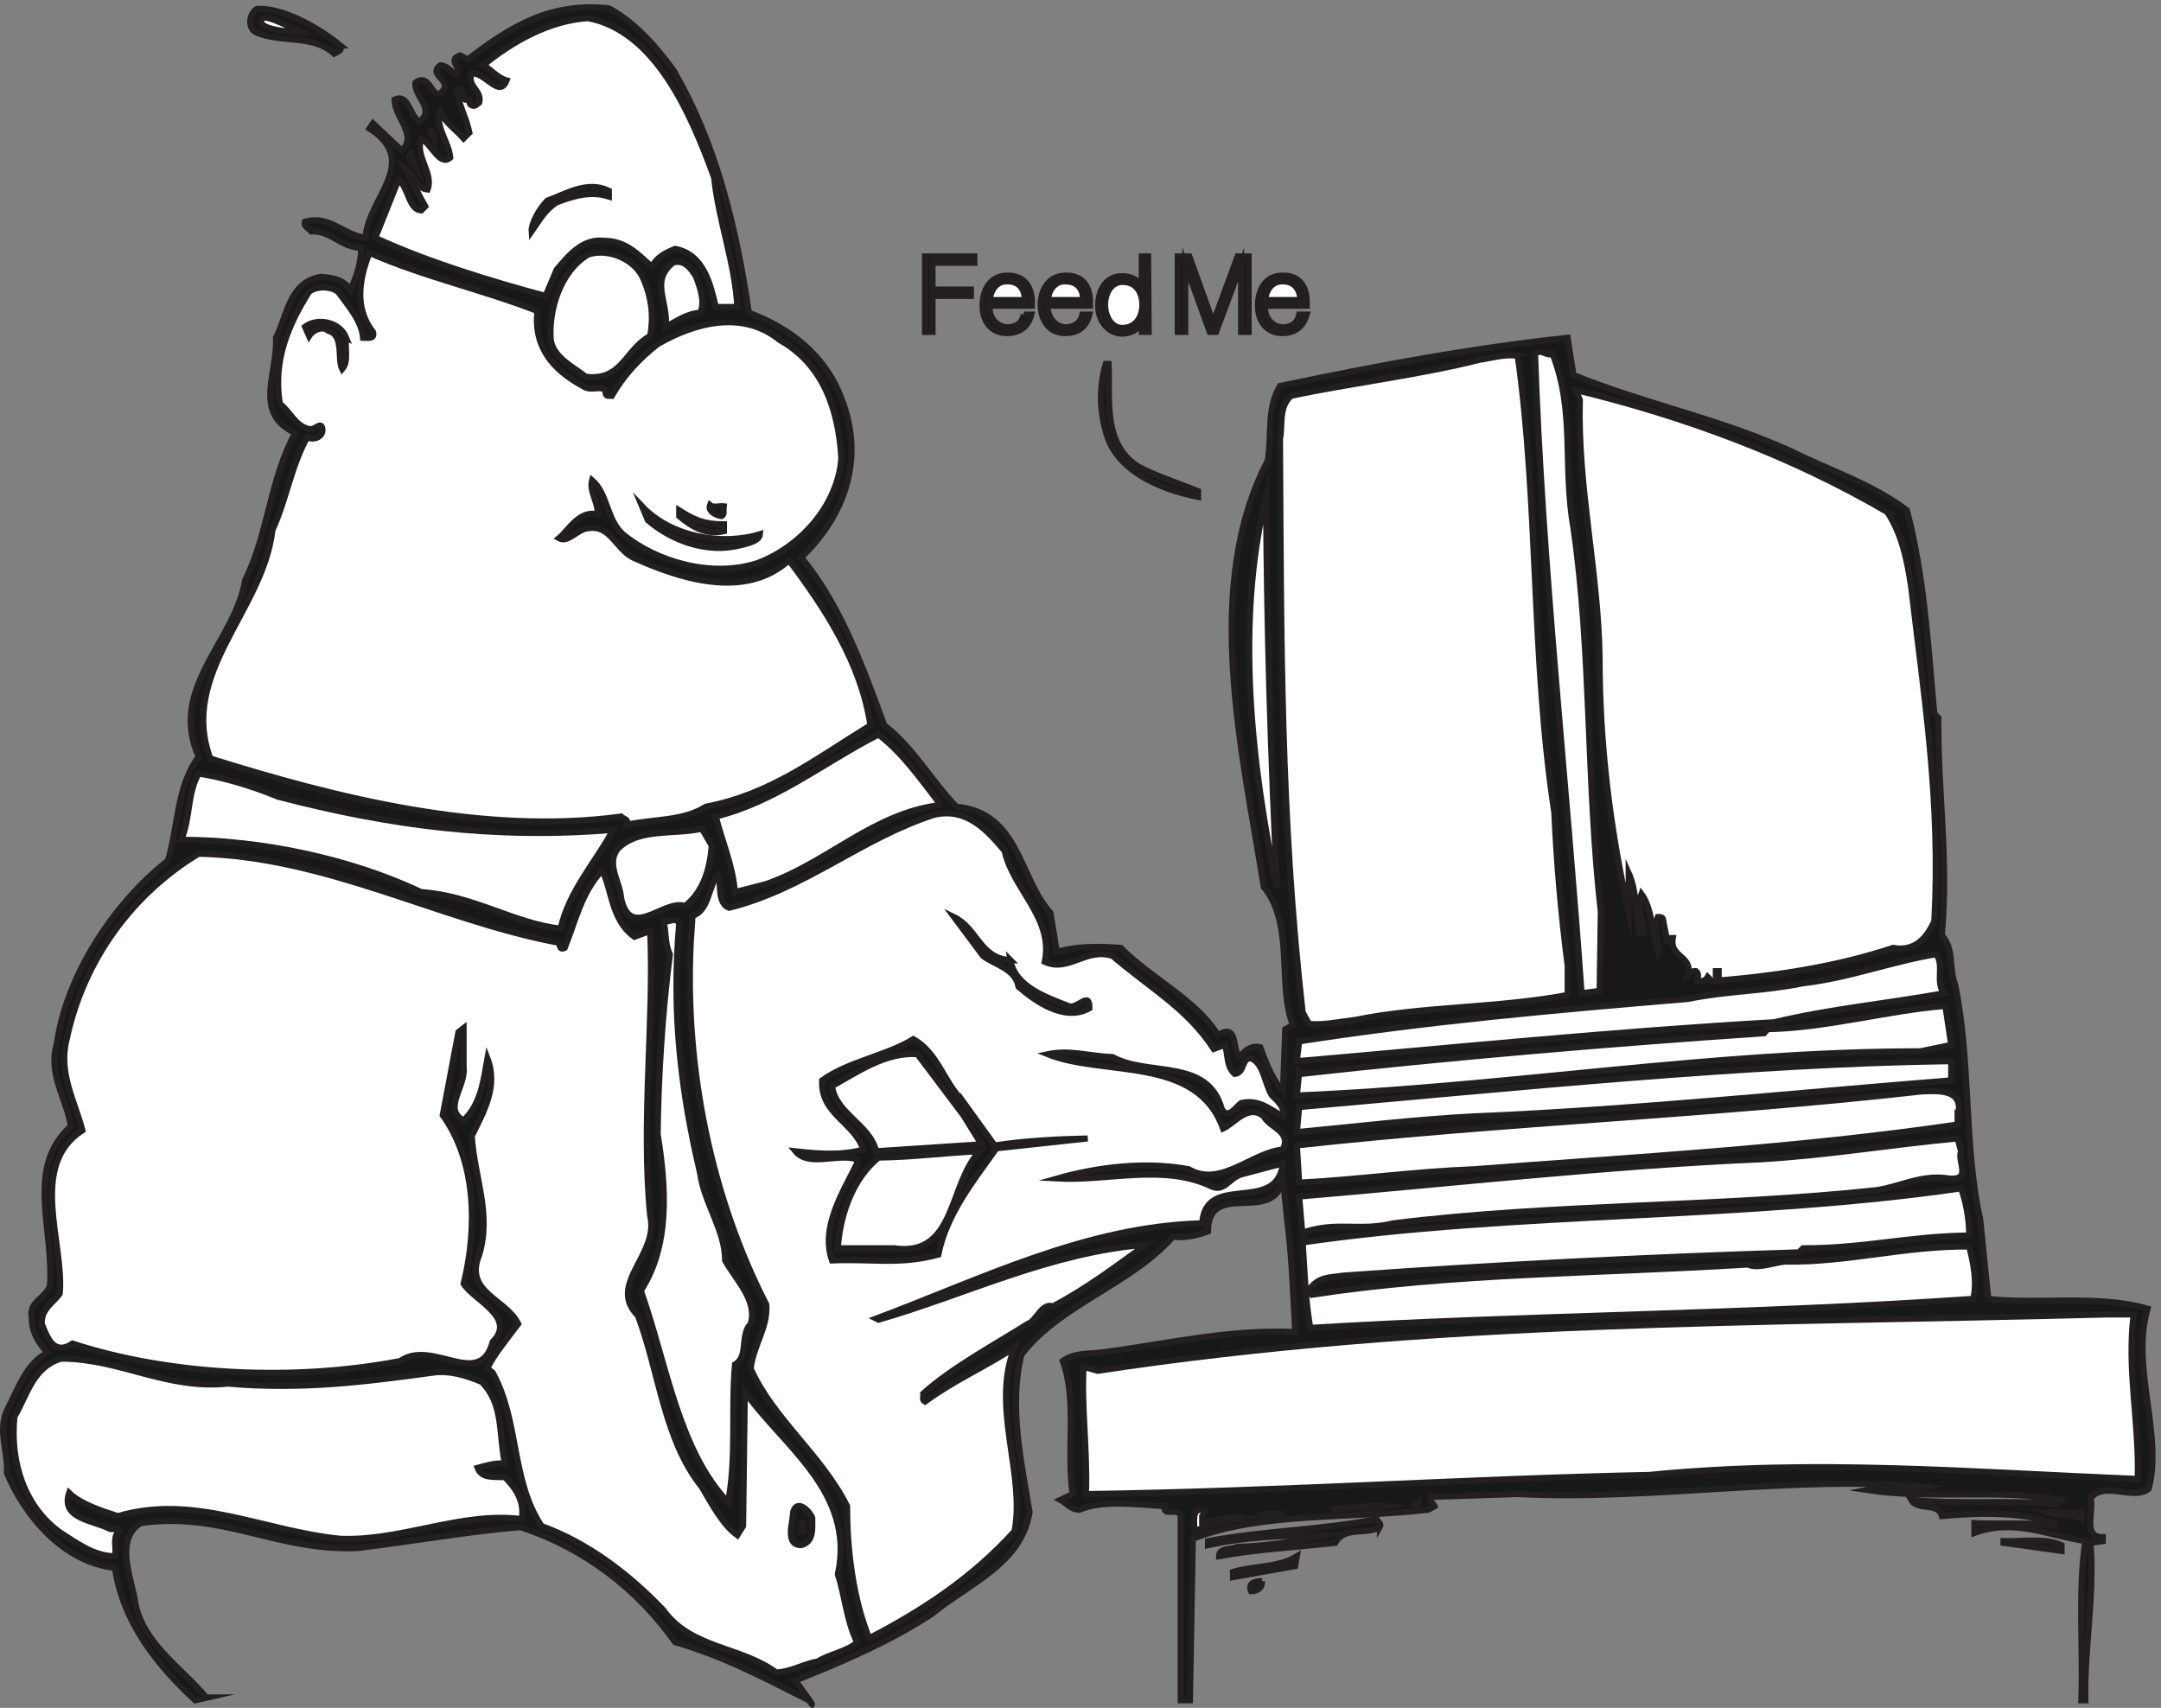 <svg xmlns="http://www.w3.org/2000/svg" xml:space="preserve" width="356.134" height="281.464"><rect width="100%" height="100%" fill="#808080" stroke="none"/><path d="M421.426 2059.31c2.16-7.2-2.879-7.2-7.918-10.08-25.922 23.76-64.801 12.96-95.762 25.92-10.801 4.32-10.801 22.32 0 29.52 30.238 2.16 74.879-21.6 103.68-45.36" style="fill:#191818;fill-opacity:1;fill-rule:evenodd;stroke:none" transform="matrix(.133 0 0 -.133 .054 281.387)"/><path d="M421.426 2059.31c2.16-7.2-2.879-7.2-7.918-10.08-25.922 23.76-64.801 12.96-95.762 25.92-10.801 4.32-10.801 22.32 0 29.52 30.238 2.16 74.879-21.6 103.68-45.36z" style="fill:none;stroke:#231f20;stroke-width:7.5;stroke-linecap:butt;stroke-linejoin:miter;stroke-miterlimit:10;stroke-dasharray:none;stroke-opacity:1" transform="matrix(.133 0 0 -.133 .054 281.387)"/><path d="M833.266 2029.79c53.281-89.99 78.48-194.4 94.32-301.68 51.121-18.72 95.044-53.27 114.474-105.84 30.24-74.88 3.6-146.88-49.673-197.27 48.953-59.05 76.313-136.09 102.953-208.09 35.29-26.64 59.76-70.55 89.29-100.8 77.75-7.2 77.03-87.12 116.63-131.758l7.92-48.243c24.48 7.2 51.12 7.2 79.2 5.039 36.72-37.437 94.32-64.796 120.25-108 24.47 15.122 18-15.117 25.91-27.359 7.92 7.922 15.12 15.121 26.64 12.242 6.48-18 15.12-40.32 28.08-54.722l2.88 77.043 9.36 5.039c-19.44 50.398 2.16 124.558-36 171.359-27.36 170.64-76.32 372.25 5.04 528.48 5.04 33.84-1.44 64.81 15.12 92.16 116.64 24.49 234.72 46.81 356.4 59.77l7.2-46.09c86.4-35.27 182.88-54.71 269.28-94.32 47.52-23.75 101.52-41.04 144-73.43 21.6-83.52 25.92-164.16 33.84-252l5.04-5.05c-.72-94.32 12.96-174.24 4.32-269.282 15.84-18.718 7.92-36.718 16.56-61.918 19.44-92.879 10.8-200.879 30.96-290.16l10.08-98.64c58.32-7.2 136.8 5.761 197.29-12.239-20.89-72 19.43-156.242 1.43-223.203-19.43-15.117-54 10.082-72-11.519 4.32-16.559-9.36-46.079 12.24-48.239h2.88v-5.039l-15.12-2.16c5.04-67.68-7.92-131.043-6.48-195.121h-5.04c2.16 66.238-4.32 138.238 5.04 197.281-47.52 7.199-87.84 28.078-137.52 10.078v12.243c33.12-1.442 70.57 1.437 99.36-3.602v3.602c-41.76 13.679-92.88 12.957-139.68 8.636-5.04 18-29.52 5.762-38.16 20.16 59.05-5.757 123.12 0 182.16-5.039l4.32 5.039c-78.48 13.68-163.43 0-241.92 12.243 21.6 4.32 51.12-1.442 74.16 3.597-157.67 15.121-342-17.277-506.16-8.636l-108-3.602c-1.44-5.039 3.6-7.922 5.04-11.52l-7.92-4.32c-97.2-11.519-206.63-2.879-291.6-36l-3.6-200.16h-11.52v228.238c-2.88 12.242-23.04-2.16-19.44 12.242-33.84 2.161-77.76 7.918-105.84-4.32-10.8 0-15.84 7.918-23.76 12.238l15.13 7.204c-7.93 54 5.75 115.918-12.25 164.878 15.84 11.52 33.84 7.918 54.72 11.52 77.04 10.078 150.48 28.078 233.28 24.48-2.16 41.758-4.32 96.481-10.08 139.68l-5.04 50.399c-10.08-59.039-92.16 0-92.88-65.52-12.96-5.039-30.24-8.641-43.2-6.48-54-60.481-139.68-83.52-187.92-146.161-15.84-64.078 0-133.199 10.08-195.117-10.08-64.082-74.16-87.84-121.68-126.722-53.28-34.559-109.44-58.32-168.476-82.079 34.556-47.52 16.566-24.48 16.566-24.48-54.004 27.36-107.285 55.441-165.605 72-47.52 66.961-113.04 116.641-191.52 142.559-63.359-5.039-135.359-18-202.32-25.918-100.078-4.321-165.598 45.359-268.559 30.961-31.68-20.161-12.242-66.243-7.199-94.321 7.199-53.281 59.039-85.68 88.558-121.68h2.161l-15.84-3.601c-46.801 43.2-90 97.199-99.36 164.16-63.359 6.481-111.601 64.078-133.921 117.36 1.44 29.519-12.958 54.718 2.16 82.082 12.242 23.757 23.039 55.437 48.242 66.957-10.082 10.8-20.16 25.921-19.442 42.48-5.039 21.602 17.282 24.481 22.32 41.039 5.04 70.563-30.96 146.16 25.919 197.281-5.04 33.84-28.797 64.082-17.278 102.961 12.239 85.68 72 174.961 137.52 226.08 12.961 43.2 10.801 92.17 38.16 128.89-38.16 84.96 45.359 143.28 57.598 218.87 28.082 55.45 30.961 126 61.922 182.16-52.559 25.2-21.602 72.73-23.762 118.09 13.68 26.64 16.562 69.84 56.16 75.59 14.402-1.43 26.641-2.87 36-15.84 7.922 15.84 12.961 33.13 13.68 51.84-23.758-.71-38.16 21.61-61.918 20.16-2.879 4.32-10.082 5.04-7.922 12.25 31.68 7.91 46.082-15.84 74.883-20.16 2.879 48.95 69.117 94.32 5.039 135.36l4.32 6.48 36-33.84c19.438 20.16-9.359 41.04-9.359 63.36 18 7.91 18-19.45 30.957-27.36 20.16 15.84-7.199 30.95-5.039 48.23 20.16 15.13 20.879-30.23 36-7.19 4.32 12.23-20.16 18-5.039 28.8 7.918 0 12.961-7.93 20.16-11.52 7.918 7.91-12.961 18 4.32 23.75l9.359-5.03c53.282 41.03 102.961 71.28 174.961 63.35 32.399-17.28 60.481-49.68 79.2-75.6" style="fill:#191818;fill-opacity:1;fill-rule:evenodd;stroke:none" transform="matrix(.133 0 0 -.133 .054 281.387)"/><path d="M833.266 2029.79c53.281-89.99 78.48-194.4 94.32-301.68 51.121-18.72 95.044-53.27 114.474-105.84 30.24-74.88 3.6-146.88-49.673-197.27 48.953-59.05 76.313-136.09 102.953-208.09 35.29-26.64 59.76-70.55 89.29-100.8 77.75-7.2 77.03-87.12 116.63-131.758l7.92-48.243c24.48 7.2 51.12 7.2 79.2 5.039 36.72-37.437 94.32-64.796 120.25-108 24.47 15.122 18-15.117 25.91-27.359 7.92 7.922 15.12 15.121 26.64 12.242 6.48-18 15.12-40.32 28.08-54.722l2.88 77.043 9.36 5.039c-19.44 50.398 2.16 124.558-36 171.359-27.36 170.64-76.32 372.25 5.04 528.48 5.04 33.84-1.44 64.81 15.12 92.16 116.64 24.49 234.72 46.81 356.4 59.77l7.2-46.09c86.4-35.27 182.88-54.71 269.28-94.32 47.52-23.75 101.52-41.04 144-73.43 21.6-83.52 25.92-164.16 33.84-252l5.04-5.05c-.72-94.32 12.96-174.24 4.32-269.282 15.84-18.718 7.92-36.718 16.56-61.918 19.44-92.879 10.8-200.879 30.96-290.16l10.08-98.64c58.32-7.2 136.8 5.761 197.29-12.239-20.89-72 19.43-156.242 1.43-223.203-19.43-15.117-54 10.082-72-11.519 4.32-16.559-9.36-46.079 12.24-48.239h2.88v-5.039l-15.12-2.16c5.04-67.68-7.92-131.043-6.48-195.121h-5.04c2.16 66.238-4.32 138.238 5.04 197.281-47.52 7.199-87.84 28.078-137.52 10.078v12.243c33.12-1.442 70.57 1.437 99.36-3.602v3.602c-41.76 13.679-92.88 12.957-139.68 8.636-5.04 18-29.52 5.762-38.16 20.16 59.05-5.757 123.12 0 182.16-5.039l4.32 5.039c-78.48 13.68-163.43 0-241.92 12.243 21.6 4.32 51.12-1.442 74.16 3.597-157.67 15.121-342-17.277-506.16-8.636l-108-3.602c-1.44-5.039 3.6-7.922 5.04-11.52l-7.92-4.32c-97.2-11.519-206.63-2.879-291.6-36l-3.6-200.16h-11.52v228.238c-2.88 12.242-23.04-2.16-19.44 12.242-33.84 2.161-77.76 7.918-105.84-4.32-10.8 0-15.84 7.918-23.76 12.238l15.13 7.204c-7.93 54 5.75 115.918-12.25 164.878 15.84 11.52 33.84 7.918 54.72 11.52 77.04 10.078 150.48 28.078 233.28 24.48-2.16 41.758-4.32 96.481-10.08 139.68l-5.04 50.399c-10.08-59.039-92.16 0-92.88-65.52-12.96-5.039-30.24-8.641-43.2-6.48-54-60.481-139.68-83.52-187.92-146.161-15.84-64.078 0-133.199 10.08-195.117-10.08-64.082-74.16-87.84-121.68-126.722-53.28-34.559-109.44-58.32-168.476-82.079 34.556-47.52 16.566-24.48 16.566-24.48-54.004 27.36-107.285 55.441-165.605 72-47.52 66.961-113.04 116.641-191.52 142.559-63.359-5.039-135.359-18-202.32-25.918-100.078-4.321-165.598 45.359-268.559 30.961-31.68-20.161-12.242-66.243-7.199-94.321 7.199-53.281 59.039-85.68 88.558-121.68h2.161l-15.84-3.601c-46.801 43.2-90 97.199-99.36 164.16-63.359 6.481-111.601 64.078-133.921 117.36 1.44 29.519-12.958 54.718 2.16 82.082 12.242 23.757 23.039 55.437 48.242 66.957-10.082 10.8-20.16 25.921-19.442 42.48-5.039 21.602 17.282 24.481 22.32 41.039 5.04 70.563-30.96 146.16 25.919 197.281-5.04 33.84-28.797 64.082-17.278 102.961 12.239 85.68 72 174.961 137.52 226.08 12.961 43.2 10.801 92.17 38.16 128.89-38.16 84.96 45.359 143.28 57.598 218.87 28.082 55.45 30.961 126 61.922 182.16-52.559 25.2-21.602 72.73-23.762 118.09 13.68 26.64 16.562 69.84 56.16 75.59 14.402-1.43 26.641-2.87 36-15.84 7.922 15.84 12.961 33.13 13.68 51.84-23.758-.71-38.16 21.61-61.918 20.16-2.879 4.32-10.082 5.04-7.922 12.25 31.68 7.91 46.082-15.84 74.883-20.16 2.879 48.95 69.117 94.32 5.039 135.36l4.32 6.48 36-33.84c19.438 20.16-9.359 41.04-9.359 63.36 18 7.91 18-19.45 30.957-27.36 20.16 15.84-7.199 30.95-5.039 48.23 20.16 15.13 20.879-30.23 36-7.19 4.32 12.23-20.16 18-5.039 28.8 7.918 0 12.961-7.93 20.16-11.52 7.918 7.91-12.961 18 4.32 23.75l9.359-5.03c53.282 41.03 102.961 71.28 174.961 63.35 32.399-17.28 60.481-49.68 79.2-75.6z" style="fill:none;stroke:#231f20;stroke-width:7.5;stroke-linecap:butt;stroke-linejoin:miter;stroke-miterlimit:10;stroke-dasharray:none;stroke-opacity:1" transform="matrix(.133 0 0 -.133 .054 281.387)"/><path d="M372.465 2075.88c-11.52 0-56.879 2.88-48.238 16.56 2.16 7.2 41.757-13.68 48.238-16.56" style="fill:#fff;fill-opacity:1;fill-rule:evenodd;stroke:none" transform="matrix(.133 0 0 -.133 .054 281.387)"/><path d="M372.465 2075.88c-11.52 0-56.879 2.88-48.238 16.56 2.16 7.2 41.757-13.68 48.238-16.56z" style="fill:none;stroke:#231f20;stroke-width:7.5;stroke-linecap:butt;stroke-linejoin:miter;stroke-miterlimit:10;stroke-dasharray:none;stroke-opacity:1" transform="matrix(.133 0 0 -.133 .054 281.387)"/><path d="M884.387 1895.88c5.758-54.72 25.918-106.56 28.801-160.56h-26.641c-6.481 28.08-15.121 65.52-50.402 72-10.797-4.32-23.04-10.08-28.797-22.32-18.723 17.28-33.121 32.4-59.762 32.4-25.918 2.88-43.199-18-58.32-36l-13.68-32.4c-66.961 18-145.441 41.76-210.961 72l28.801 72c12.961-10.8 12.242-36.72 28.082-38.16l5.039 5.04-25.922 48.24c12.961-7.92 11.52-25.2 28.801-27.36 7.922 20.16-15.84 41.04-7.918 63.36 12.957-7.2 23.039-35.28 36-23.76-1.442 19.44-19.442 38.88-12.242 56.88 6.48-14.4 18-20.88 28.8-33.12l7.2 7.2c-3.598 18-12.961 33.84-15.84 52.56 5.039 4.32 7.922-6.48 8.64-10.08 2.161-2.88 5.039-1.44 7.2-1.44 0-3.6 0-6.48 2.879-7.2 4.32-2.16 7.203 2.16 9.363 3.6 3.597 15.12-15.84 20.16-9.363 36 16.562 1.44 34.562-31.68 43.203-8.64-10.801 2.88-18.723 12.96-28.801 18.72 36.719 30.24 82.801 55.44 129.598 58.32 84.242-15.84 128.16-120.24 156.242-197.28" style="fill:#fff;fill-opacity:1;fill-rule:evenodd;stroke:none" transform="matrix(.133 0 0 -.133 .054 281.387)"/><path d="M884.387 1895.88c5.758-54.72 25.918-106.56 28.801-160.56h-26.641c-6.481 28.08-15.121 65.52-50.402 72-10.797-4.32-23.04-10.08-28.797-22.32-18.723 17.28-33.121 32.4-59.762 32.4-25.918 2.88-43.199-18-58.32-36l-13.68-32.4c-66.961 18-145.441 41.76-210.961 72l28.801 72c12.961-10.8 12.242-36.72 28.082-38.16l5.039 5.04-25.922 48.24c12.961-7.92 11.52-25.2 28.801-27.36 7.922 20.16-15.84 41.04-7.918 63.36 12.957-7.2 23.039-35.28 36-23.76-1.442 19.44-19.442 38.88-12.242 56.88 6.48-14.4 18-20.88 28.8-33.12l7.2 7.2c-3.598 18-12.961 33.84-15.84 52.56 5.039 4.32 7.922-6.48 8.64-10.08 2.161-2.88 5.039-1.44 7.2-1.44 0-3.6 0-6.48 2.879-7.2 4.32-2.16 7.203 2.16 9.363 3.6 3.597 15.12-15.84 20.16-9.363 36 16.562 1.44 34.562-31.68 43.203-8.64-10.801 2.88-18.723 12.96-28.801 18.72 36.719 30.24 82.801 55.44 129.598 58.32 84.242-15.84 128.16-120.24 156.242-197.28z" style="fill:none;stroke:#231f20;stroke-width:7.5;stroke-linecap:butt;stroke-linejoin:miter;stroke-miterlimit:10;stroke-dasharray:none;stroke-opacity:1" transform="matrix(.133 0 0 -.133 .054 281.387)"/><path d="m536.625 1946.28-5.039 10.08 5.039-7.2z" style="fill:#fff;fill-opacity:1;fill-rule:evenodd;stroke:none" transform="matrix(.133 0 0 -.133 .054 281.387)"/><path d="m536.625 1946.28-5.039 10.08 5.039-7.2z" style="fill:none;stroke:#231f20;stroke-width:7.5;stroke-linecap:butt;stroke-linejoin:miter;stroke-miterlimit:10;stroke-dasharray:none;stroke-opacity:1" transform="matrix(.133 0 0 -.133 .054 281.387)"/><path d="M514.305 1910.28c-2.16 2.88-12.239 8.64-5.039 15.12l5.039-15.12" style="fill:#fff;fill-opacity:1;fill-rule:evenodd;stroke:none" transform="matrix(.133 0 0 -.133 .054 281.387)"/><path d="M514.305 1910.28c-2.16 2.88-12.239 8.64-5.039 15.12z" style="fill:none;stroke:#231f20;stroke-width:7.5;stroke-linecap:butt;stroke-linejoin:miter;stroke-miterlimit:10;stroke-dasharray:none;stroke-opacity:1" transform="matrix(.133 0 0 -.133 .054 281.387)"/><path d="M754.066 1879.32v-7.2c-22.32 7.2-43.921.72-64.8-7.2-15.121-10.08-20.879-21.6-30.961-36-.719 10.08 10.082 28.8 19.441 38.16 23.758 8.64 49.68 25.2 76.32 12.24" style="fill:#191818;fill-opacity:1;fill-rule:evenodd;stroke:none" transform="matrix(.133 0 0 -.133 .054 281.387)"/><path d="M754.066 1879.32v-7.2c-22.32 7.2-43.921.72-64.8-7.2-15.121-10.08-20.879-21.6-30.961-36-.719 10.08 10.082 28.8 19.441 38.16 23.758 8.64 49.68 25.2 76.32 12.24z" style="fill:none;stroke:#231f20;stroke-width:7.5;stroke-linecap:butt;stroke-linejoin:miter;stroke-miterlimit:10;stroke-dasharray:none;stroke-opacity:1" transform="matrix(.133 0 0 -.133 .054 281.387)"/><path d="M797.266 1769.15c10.078-23.76 12.238-46.8 7.918-69.84-30.957-16.56-34.559-56.16-79.918-50.4-12.961 10.8-39.602 23.04-43.2 45.36-2.882 36.72 11.52 84.96 46.079 105.84 25.199 8.64 59.039-5.76 69.121-30.96" style="fill:#fff;fill-opacity:1;fill-rule:evenodd;stroke:none" transform="matrix(.133 0 0 -.133 .054 281.387)"/><path d="M797.266 1769.15c10.078-23.76 12.238-46.8 7.918-69.84-30.957-16.56-34.559-56.16-79.918-50.4-12.961 10.8-39.602 23.04-43.2 45.36-2.882 36.72 11.52 84.96 46.079 105.84 25.199 8.64 59.039-5.76 69.121-30.96z" style="fill:none;stroke:#231f20;stroke-width:7.5;stroke-linecap:butt;stroke-linejoin:miter;stroke-miterlimit:10;stroke-dasharray:none;stroke-opacity:1" transform="matrix(.133 0 0 -.133 .054 281.387)"/><path d="M665.508 1730.28c-5.043-45.36 20.156-73.44 56.16-92.88 10.078-7.2 19.437.72 28.078-5.04 0-3.6 0-6.48 2.879-7.2h5.043c14.398 25.2 33.84 46.08 56.879 64.08 46.078 26.64 105.117 42.48 151.199 5.04 54.004-30.24 72.714-86.4 76.324-146.16-4.32-59.76-51.843-110.88-104.406-130.32-56.156-18-124.559 1.44-166.316 36-20.16 18-18.723 50.4-38.16 66.96-3.602-13.68 7.199-26.64 7.199-42.48-23.039 5.76-36-19.44-48.242-29.52 11.519-6.48 23.043 11.52 36 12.24 27.363 5.04 34.562-25.2 55.441-36 56.879-25.92 138.961-53.28 193.68-3.6 45.364-60.48 89.284-127.44 100.804-204.48-66.96-41.04-123.843-85.68-203.765-100.8-28.078-18-64.797-15.12-97.918-22.32 2.879 7.2-5.039 7.2-7.199 10.08-170.641-23.04-352.801 23.04-509.043 72-38.879 105.84 65.519 182.88 77.043 282.96 17.277 37.44 23.039 79.2 43.199 115.2 5.758-4.32 20.16-.72 18.718 10.08-1.437 10.8-9.359-2.16-16.558 0-17.281 3.6-24.481 23.04-36 30.96-9.359 54.72 11.519 100.08 36 138.96 8.641 7.2 26.641 7.2 36 0 12.961-18 28.801-35.28 30.961-56.88 5.039 0 15.117-2.16 12.238 7.2-23.039 29.52-17.281 64.8-4.32 97.92 66.961-29.52 139.679-45.36 208.082-72" style="fill:#fff;fill-opacity:1;fill-rule:evenodd;stroke:none" transform="matrix(.133 0 0 -.133 .054 281.387)"/><path d="M665.508 1730.28c-5.043-45.36 20.156-73.44 56.16-92.88 10.078-7.2 19.437.72 28.078-5.04 0-3.6 0-6.48 2.879-7.2h5.043c14.398 25.2 33.84 46.08 56.879 64.08 46.078 26.64 105.117 42.48 151.199 5.04 54.004-30.24 72.714-86.4 76.324-146.16-4.32-59.76-51.843-110.88-104.406-130.32-56.156-18-124.559 1.44-166.316 36-20.16 18-18.723 50.4-38.16 66.96-3.602-13.68 7.199-26.64 7.199-42.48-23.039 5.76-36-19.44-48.242-29.52 11.519-6.48 23.043 11.52 36 12.24 27.363 5.04 34.562-25.2 55.441-36 56.879-25.92 138.961-53.28 193.68-3.6 45.364-60.48 89.284-127.44 100.804-204.48-66.96-41.04-123.843-85.68-203.765-100.8-28.078-18-64.797-15.12-97.918-22.32 2.879 7.2-5.039 7.2-7.199 10.08-170.641-23.04-352.801 23.04-509.043 72-38.879 105.84 65.519 182.88 77.043 282.96 17.277 37.44 23.039 79.2 43.199 115.2 5.758-4.32 20.16-.72 18.718 10.08-1.437 10.8-9.359-2.16-16.558 0-17.281 3.6-24.481 23.04-36 30.96-9.359 54.72 11.519 100.08 36 138.96 8.641 7.2 26.641 7.2 36 0 12.961-18 28.801-35.28 30.961-56.88 5.039 0 15.117-2.16 12.238 7.2-23.039 29.52-17.281 64.8-4.32 97.92 66.961-29.52 139.679-45.36 208.082-72z" style="fill:none;stroke:#231f20;stroke-width:7.5;stroke-linecap:butt;stroke-linejoin:miter;stroke-miterlimit:10;stroke-dasharray:none;stroke-opacity:1" transform="matrix(.133 0 0 -.133 .054 281.387)"/><path d="M862.066 1772.75c5.039-12.96 11.52-32.4 5.039-44.64-15.839-.72-28.8-10.07-42.48-17.28 2.879 32.4-19.441 56.16 8.641 79.21 14.398 5.03 23.039-7.93 28.8-17.29" style="fill:#fff;fill-opacity:1;fill-rule:evenodd;stroke:none" transform="matrix(.133 0 0 -.133 .054 281.387)"/><path d="M862.066 1772.75c5.039-12.96 11.52-32.4 5.039-44.64-15.839-.72-28.8-10.07-42.48-17.28 2.879 32.4-19.441 56.16 8.641 79.21 14.398 5.03 23.039-7.93 28.8-17.29z" style="fill:none;stroke:#231f20;stroke-width:7.5;stroke-linecap:butt;stroke-linejoin:miter;stroke-miterlimit:10;stroke-dasharray:none;stroke-opacity:1" transform="matrix(.133 0 0 -.133 .054 281.387)"/><path d="M428.625 1697.16c-2.16-12.96 3.602-28.8-5.039-38.88-6.481 12.96 2.879 41.76-17.281 47.52-7.918 7.2-20.16-.72-23.758-6.48l-5.039 11.52c15.117 11.52 43.199 6.48 51.117-13.68" style="fill:#191818;fill-opacity:1;fill-rule:evenodd;stroke:none" transform="matrix(.133 0 0 -.133 .054 281.387)"/><path d="M428.625 1697.16c-2.16-12.96 3.602-28.8-5.039-38.88-6.481 12.96 2.879 41.76-17.281 47.52-7.918 7.2-20.16-.72-23.758-6.48l-5.039 11.52c15.117 11.52 43.199 6.48 51.117-13.68z" style="fill:none;stroke:#231f20;stroke-width:7.5;stroke-linecap:butt;stroke-linejoin:miter;stroke-miterlimit:10;stroke-dasharray:none;stroke-opacity:1" transform="matrix(.133 0 0 -.133 .054 281.387)"/><path d="M1923.35 1677c28.08-71.28 12.24-138.24 25.92-216 22.32-154.08 15.84-316.08 33.84-475.199l-1.44-97.918-22.32-2.883c-18.72 267.12-48.96 532.8-57.6 792 7.92 7.2 12.96-2.88 21.6 0" style="fill:#fff;fill-opacity:1;fill-rule:evenodd;stroke:none" transform="matrix(.133 0 0 -.133 .054 281.387)"/><path d="M1923.35 1677c28.08-71.28 12.24-138.24 25.92-216 22.32-154.08 15.84-316.08 33.84-475.199l-1.44-97.918-22.32-2.883c-18.72 267.12-48.96 532.8-57.6 792 7.92 7.2 12.96-2.88 21.6 0z" style="fill:none;stroke:#231f20;stroke-width:7.5;stroke-linecap:butt;stroke-linejoin:miter;stroke-miterlimit:10;stroke-dasharray:none;stroke-opacity:1" transform="matrix(.133 0 0 -.133 .054 281.387)"/><path d="M1880.15 1674.83c25.92-183.6 16.56-378 45.36-565.92 2.88-64.8 8.64-128.156 16.56-190.078v-36c-87.84-16.559-178.56-13.68-263.52-30.961-19.44-2.156-37.44-6.476-56.88-5.039l-7.92 14.402c-27.36 241.916-26.64 458.636-28.08 710.636 3.6 17.28-2.16 38.88 13.68 53.28 74.16 15.84 159.84 25.92 233.28 44.64 15.84 2.16 29.52 7.2 47.52 5.04" style="fill:#fff;fill-opacity:1;fill-rule:evenodd;stroke:none" transform="matrix(.133 0 0 -.133 .054 281.387)"/><path d="M1880.15 1674.83c25.92-183.6 16.56-378 45.36-565.92 2.88-64.8 8.64-128.156 16.56-190.078v-36c-87.84-16.559-178.56-13.68-263.52-30.961-19.44-2.156-37.44-6.476-56.88-5.039l-7.92 14.402c-27.36 241.916-26.64 458.636-28.08 710.636 3.6 17.28-2.16 38.88 13.68 53.28 74.16 15.84 159.84 25.92 233.28 44.64 15.84 2.16 29.52 7.2 47.52 5.04z" style="fill:none;stroke:#231f20;stroke-width:7.5;stroke-linecap:butt;stroke-linejoin:miter;stroke-miterlimit:10;stroke-dasharray:none;stroke-opacity:1" transform="matrix(.133 0 0 -.133 .054 281.387)"/><path d="M1373.27 1664.76c2.16-42.48-7.92-97.92 36-126.72 22.32-12.24 50.4-20.88 74.88-30.96v-7.2c-47.52 9.36-102.96 33.12-114.48 81.36-7.92 28.08-7.92 56.16 0 83.52h3.6" style="fill:#191818;fill-opacity:1;fill-rule:evenodd;stroke:none" transform="matrix(.133 0 0 -.133 .054 281.387)"/><path d="M1373.27 1664.76c2.16-42.48-7.92-97.92 36-126.72 22.32-12.24 50.4-20.88 74.88-30.96v-7.2c-47.52 9.36-102.96 33.12-114.48 81.36-7.92 28.08-7.92 56.16 0 83.52z" style="fill:none;stroke:#231f20;stroke-width:7.5;stroke-linecap:butt;stroke-linejoin:miter;stroke-miterlimit:10;stroke-dasharray:none;stroke-opacity:1" transform="matrix(.133 0 0 -.133 .054 281.387)"/><path d="M2338.07 1481.16c18-27.36 24.48-59.04 29.52-92.16 16.56-141.12 36.72-265.68 28.8-414.719-8.64-19.441-23.04-38.16-51.12-33.121-69.12-23.039-146.88-35.281-224.64-41.039l-5.04 5.039c-2.88-5.039-7.2-5.762-12.24-5.039-.72 3.598 2.16 8.641-2.16 12.238-5.04.719-6.48-2.16-10.08-5.039 6.48 24.481-23.04 21.598-18.72 46.078-2.88 0-5.76 0-7.2-3.597 1.44-3.602-3.6 18-5.04 27.359-1.44 2.879-5.04 2.16-6.48 2.16-7.2-17.281 2.88-35.281 0-43.199-7.2 23.758-6.48 53.277-20.16 71.999-5.76-15.839 2.16-35.28 2.88-48.241h-5.04c-5.04 25.199-3.6 51.841-13.68 74.161v-48.239c-23.04 102.959-36 208.079-36 315.359-1.44 105.84-27.36 210.96-24.48 318.96l-5.04 12.24c136.08-33.12 266.4-81.36 385.92-151.2" style="fill:#fff;fill-opacity:1;fill-rule:evenodd;stroke:none" transform="matrix(.133 0 0 -.133 .054 281.387)"/><path d="M2338.07 1481.16c18-27.36 24.48-59.04 29.52-92.16 16.56-141.12 36.72-265.68 28.8-414.719-8.64-19.441-23.04-38.16-51.12-33.121-69.12-23.039-146.88-35.281-224.64-41.039l-5.04 5.039c-2.88-5.039-7.2-5.762-12.24-5.039-.72 3.598 2.16 8.641-2.16 12.238-5.04.719-6.48-2.16-10.08-5.039 6.48 24.481-23.04 21.598-18.72 46.078-2.88 0-5.76 0-7.2-3.597 1.44-3.602-3.6 18-5.04 27.359-1.44 2.879-5.04 2.16-6.48 2.16-7.2-17.281 2.88-35.281 0-43.199-7.2 23.758-6.48 53.277-20.16 71.999-5.76-15.839 2.16-35.28 2.88-48.241h-5.04c-5.04 25.199-3.6 51.841-13.68 74.161v-48.239c-23.04 102.959-36 208.079-36 315.359-1.44 105.84-27.36 210.96-24.48 318.96l-5.04 12.24c136.08-33.12 266.4-81.36 385.92-151.2z" style="fill:none;stroke:#231f20;stroke-width:7.5;stroke-linecap:butt;stroke-linejoin:miter;stroke-miterlimit:10;stroke-dasharray:none;stroke-opacity:1" transform="matrix(.133 0 0 -.133 .054 281.387)"/><path d="M1582.06 1015.32c-31.68 151.92-51.84 327.6-13.68 484.56.72-162.72 5.76-324.72 13.68-484.56" style="fill:#fff;fill-opacity:1;fill-rule:evenodd;stroke:none" transform="matrix(.133 0 0 -.133 .054 281.387)"/><path d="M1582.06 1015.32c-31.68 151.92-51.84 327.6-13.68 484.56.72-162.72 5.76-324.72 13.68-484.56z" style="fill:none;stroke:#231f20;stroke-width:7.5;stroke-linecap:butt;stroke-linejoin:miter;stroke-miterlimit:10;stroke-dasharray:none;stroke-opacity:1" transform="matrix(.133 0 0 -.133 .054 281.387)"/><path d="M896.625 1488.36c-1.441-4.32 1.441-10.08-2.879-12.24-6.48.72-17.281 5.76-14.402 13.68 4.32-3.6 10.801-.72 17.281-1.44" style="fill:#191818;fill-opacity:1;fill-rule:evenodd;stroke:none" transform="matrix(.133 0 0 -.133 .054 281.387)"/><path d="M896.625 1488.36c-1.441-4.32 1.441-10.08-2.879-12.24-6.48.72-17.281 5.76-14.402 13.68 4.32-3.6 10.801-.72 17.281-1.44z" style="fill:none;stroke:#231f20;stroke-width:7.5;stroke-linecap:butt;stroke-linejoin:miter;stroke-miterlimit:10;stroke-dasharray:none;stroke-opacity:1" transform="matrix(.133 0 0 -.133 .054 281.387)"/><path d="M941.266 1453.8c-.719-8.64-15.121-11.52-23.758-13.68-41.043-10.8-84.961 5.04-115.203 30.96l-7.2 17.28c36-38.16 99.36-48.96 146.161-34.56" style="fill:#191818;fill-opacity:1;fill-rule:evenodd;stroke:none" transform="matrix(.133 0 0 -.133 .054 281.387)"/><path d="M941.266 1453.8c-.719-8.64-15.121-11.52-23.758-13.68-41.043-10.8-84.961 5.04-115.203 30.96l-7.2 17.28c36-38.16 99.36-48.96 146.161-34.56z" style="fill:none;stroke:#231f20;stroke-width:7.5;stroke-linecap:butt;stroke-linejoin:miter;stroke-miterlimit:10;stroke-dasharray:none;stroke-opacity:1" transform="matrix(.133 0 0 -.133 .054 281.387)"/><path d="M896.625 1466.04v-8.64c-22.32-5.04-40.32 5.76-55.437 18.72v7.2c19.437-12.24 30.957-17.28 55.437-17.28" style="fill:#191818;fill-opacity:1;fill-rule:evenodd;stroke:none" transform="matrix(.133 0 0 -.133 .054 281.387)"/><path d="M896.625 1466.04v-8.64c-22.32-5.04-40.32 5.76-55.437 18.72v7.2c19.437-12.24 30.957-17.28 55.437-17.28z" style="fill:none;stroke:#231f20;stroke-width:7.5;stroke-linecap:butt;stroke-linejoin:miter;stroke-miterlimit:10;stroke-dasharray:none;stroke-opacity:1" transform="matrix(.133 0 0 -.133 .054 281.387)"/><path d="M1165.19 1118.28c-83.52-10.08-139.68-71.28-216.002-97.92l-38.883-10.08c-2.879 33.84-15.84 62.64-23.758 93.6 74.16 18 136.083 68.4 201.593 101.52 30.25-23.04 52.57-55.44 77.05-87.12" style="fill:#fff;fill-opacity:1;fill-rule:evenodd;stroke:none" transform="matrix(.133 0 0 -.133 .054 281.387)"/><path d="M1165.19 1118.28c-83.52-10.08-139.68-71.28-216.002-97.92l-38.883-10.08c-2.879 33.84-15.84 62.64-23.758 93.6 74.16 18 136.083 68.4 201.593 101.52 30.25-23.04 52.57-55.44 77.05-87.12z" style="fill:none;stroke:#231f20;stroke-width:7.5;stroke-linecap:butt;stroke-linejoin:miter;stroke-miterlimit:10;stroke-dasharray:none;stroke-opacity:1" transform="matrix(.133 0 0 -.133 .054 281.387)"/><path d="M344.387 1128.36c135.359-35.28 265.679-53.28 414.718-41.04-18-35.28-55.437-76.32-64.8-122.398-59.758 7.199-108 41.038-172.797 45.358-90 42.48-200.883 64.8-297.363 64.8 11.519 25.92 7.203 56.88 21.601 82.08 34.559-5.76 66.961-15.84 98.641-28.8" style="fill:#fff;fill-opacity:1;fill-rule:evenodd;stroke:none" transform="matrix(.133 0 0 -.133 .054 281.387)"/><path d="M344.387 1128.36c135.359-35.28 265.679-53.28 414.718-41.04-18-35.28-55.437-76.32-64.8-122.398-59.758 7.199-108 41.038-172.797 45.358-90 42.48-200.883 64.8-297.363 64.8 11.519 25.92 7.203 56.88 21.601 82.08 34.559-5.76 66.961-15.84 98.641-28.8z" style="fill:none;stroke:#231f20;stroke-width:7.5;stroke-linecap:butt;stroke-linejoin:miter;stroke-miterlimit:10;stroke-dasharray:none;stroke-opacity:1" transform="matrix(.133 0 0 -.133 .054 281.387)"/><path d="M1244.39 1061.39c10.07-47.51 61.2-83.515 49.68-137.515 29.52-13.68 51.11 18 84.23 7.199 48.97-41.761 92.16-64.801 125.29-115.199l13.68 5.039c4.32-11.519 1.43-26.641 12.23-36 12.96 1.441 7.93 19.441 20.16 19.441 15.84-6.48 16.57-30.96 25.93-46.082 6.48-6.48 16.55-14.398 13.68-25.918-15.84 8.637-29.52 21.598-51.84 16.559-7.2-5.762-15.84-20.16-23.77-7.922-17.27 64.082-90 40.321-135.36 64.801-30.23 1.441-54 9.359-80.64 3.602 69.84-28.082 185.04-1.442 217.45-92.161 14.39 6.481 30.96 30.961 50.39 15.121 7.21-14.402 34.57-18 23.77-41.042-38.88-3.598-77.04-47.52-116.64-24.481-52.56 10.082-113.04 2.883-163.45-11.519 63.37-3.598 132.48 18.722 192.25-10.079 15.12-6.48 20.87 10.079 36 15.121l51.84 13.68c-7.93-64.082-95.77-10.082-100.09-74.16-144-3.602-275.04-69.84-403.91-118.082l2.87-1.438c108 30.958 212.41 83.52 331.2 92.879-36-25.921-72.71-54-115.2-76.32-13.68 5.039-20.87-18.719-30.96-21.601-41.04-25.918-93.59-54-129.59-86.399.71-3.601-2.16-7.922 2.16-10.082 37.43 27.363 74.88 43.203 110.88 66.961-29.52-72.719 13.67-157.68 0-227.52-52.56-58.32-115.93-99.359-180-132.484-19.45 47.524-27.36 107.285-27.36 163.445-30.97 62.641-92.165 108.719-119.524 170.641 3.598 29.52 21.598 51.117 19.438 79.199-67.68 131.758-101.52 292.321-93.598 449.281l2.16 32.399c20.879 7.199 18.719 35.286 31.68 51.126 4.32-6.49-2.16-36.005 13.679-41.048 93.598 23.048 164.165 86.398 254.165 115.208 41.03 9.35 66.23-20.16 87.12-44.65" style="fill:#fff;fill-opacity:1;fill-rule:evenodd;stroke:none" transform="matrix(.133 0 0 -.133 .054 281.387)"/><path d="M1244.39 1061.39c10.07-47.51 61.2-83.515 49.68-137.515 29.52-13.68 51.11 18 84.23 7.199 48.97-41.761 92.16-64.801 125.29-115.199l13.68 5.039c4.32-11.519 1.43-26.641 12.23-36 12.96 1.441 7.93 19.441 20.16 19.441 15.84-6.48 16.57-30.96 25.93-46.082 6.48-6.48 16.55-14.398 13.68-25.918-15.84 8.637-29.52 21.598-51.84 16.559-7.2-5.762-15.84-20.16-23.77-7.922-17.27 64.082-90 40.321-135.36 64.801-30.23 1.441-54 9.359-80.64 3.602 69.84-28.082 185.04-1.442 217.45-92.161 14.39 6.481 30.96 30.961 50.39 15.121 7.21-14.402 34.57-18 23.77-41.042-38.88-3.598-77.04-47.52-116.64-24.481-52.56 10.082-113.04 2.883-163.45-11.519 63.37-3.598 132.48 18.722 192.25-10.079 15.12-6.48 20.87 10.079 36 15.121l51.84 13.68c-7.93-64.082-95.77-10.082-100.09-74.16-144-3.602-275.04-69.84-403.91-118.082l2.87-1.438c108 30.958 212.41 83.52 331.2 92.879-36-25.921-72.71-54-115.2-76.32-13.68 5.039-20.87-18.719-30.96-21.601-41.04-25.918-93.59-54-129.59-86.399.71-3.601-2.16-7.922 2.16-10.082 37.43 27.363 74.88 43.203 110.88 66.961-29.52-72.719 13.67-157.68 0-227.52-52.56-58.32-115.93-99.359-180-132.484-19.45 47.524-27.36 107.285-27.36 163.445-30.97 62.641-92.165 108.719-119.524 170.641 3.598 29.52 21.598 51.117 19.438 79.199-67.68 131.758-101.52 292.321-93.598 449.281l2.16 32.399c20.879 7.199 18.719 35.286 31.68 51.126 4.32-6.49-2.16-36.005 13.679-41.048 93.598 23.048 164.165 86.398 254.165 115.208 41.03 9.35 66.23-20.16 87.12-44.65z" style="fill:none;stroke:#231f20;stroke-width:7.5;stroke-linecap:butt;stroke-linejoin:miter;stroke-miterlimit:10;stroke-dasharray:none;stroke-opacity:1" transform="matrix(.133 0 0 -.133 .054 281.387)"/><path d="M881.504 1067.88c-2.16-28.08-10.078-56.88-33.117-74.88-25.922 9.36-67.68-43.922-79.203 10.08-1.438 20.16-18 40.32-5.039 59.76 25.199 27.36 70.562 18 105.121 25.92l12.238-20.88" style="fill:#fff;fill-opacity:1;fill-rule:evenodd;stroke:none" transform="matrix(.133 0 0 -.133 .054 281.387)"/><path d="M881.504 1067.88c-2.16-28.08-10.078-56.88-33.117-74.88-25.922 9.36-67.68-43.922-79.203 10.08-1.438 20.16-18 40.32-5.039 59.76 25.199 27.36 70.562 18 105.121 25.92z" style="fill:none;stroke:#231f20;stroke-width:7.5;stroke-linecap:butt;stroke-linejoin:miter;stroke-miterlimit:10;stroke-dasharray:none;stroke-opacity:1" transform="matrix(.133 0 0 -.133 .054 281.387)"/><path d="M687.105 948.359c8.641.719 3.602-11.519 12.239-7.199 12.961 31.68 20.16 67.68 46.082 95.76 12.238-20.88 10.801-61.201 40.32-82.08l19.442 7.199c5.039-110.879-11.524-236.16 0-352.801 11.519-48.238-54-84.957-15.122-123.84 26.641-71.277 32.399-154.078 79.2-212.398 12.238-20.879 25.922-46.801 43.922-59.762l7.199 11.524 2.16 166.316C968.625 324.84 1060.06 267.238 1037.75 165c8.64-26.641 10.8-57.602 23.75-84.238-10.08-10.801-37.43-15.844-48.23-23.762-18.004-2.879-33.125-12.96-51.844-13.68-43.922 32.399-105.84 29.52-139.68 77.039-42.48 44.641-93.601 83.52-151.199 104.403-38.16 58.316-27.359 130.316-60.481 190.078l-6.48 5.039c5.762 14.402 25.918 38.883 38.16 55.441-15.121 30.961-67.68 38.879-48.242 85.68 15.121 51.121-5.758 95.039-9.359 146.879 14.402 29.519 33.121 61.199 19.441 96.48-5.039-28.078-7.922-56.16-29.52-77.039-26.64 14.399 3.598 42.481 0 66.961v47.52l-6.48-5.039-19.441-102.961c41.043-56.883 43.199-137.52 25.921-208.801 12.239-20.16 66.239-41.762 36-72-15.839-59.762-74.878 4.32-114.48-23.762-131.039-25.199-284.398-18-406.082 21.602-23.04-15.121-30.957 6.48-38.16 24.48-.719 18.719 14.402 25.918 22.32 37.442 5.762 63.359-39.598 158.398 28.082 202.316-9.36 36-30.242 71.281-19.441 113.043 20.879 98.641 82.082 180.719 163.441 229.679 157.68-3.6 294.481-80.64 441.359-109.441" style="fill:#fff;fill-opacity:1;fill-rule:evenodd;stroke:none" transform="matrix(.133 0 0 -.133 .054 281.387)"/><path d="M687.105 948.359c8.641.719 3.602-11.519 12.239-7.199 12.961 31.68 20.16 67.68 46.082 95.76 12.238-20.88 10.801-61.201 40.32-82.08l19.442 7.199c5.039-110.879-11.524-236.16 0-352.801 11.519-48.238-54-84.957-15.122-123.84 26.641-71.277 32.399-154.078 79.2-212.398 12.238-20.879 25.922-46.801 43.922-59.762l7.199 11.524 2.16 166.316C968.625 324.84 1060.06 267.238 1037.75 165c8.64-26.641 10.8-57.602 23.75-84.238-10.08-10.801-37.43-15.844-48.23-23.762-18.004-2.879-33.125-12.96-51.844-13.68-43.922 32.399-105.84 29.52-139.68 77.039-42.48 44.641-93.601 83.52-151.199 104.403-38.16 58.316-27.359 130.316-60.481 190.078l-6.48 5.039c5.762 14.402 25.918 38.883 38.16 55.441-15.121 30.961-67.68 38.879-48.242 85.68 15.121 51.121-5.758 95.039-9.359 146.879 14.402 29.519 33.121 61.199 19.441 96.48-5.039-28.078-7.922-56.16-29.52-77.039-26.64 14.399 3.598 42.481 0 66.961v47.52l-6.48-5.039-19.441-102.961c41.043-56.883 43.199-137.52 25.921-208.801 12.239-20.16 66.239-41.762 36-72-15.839-59.762-74.878 4.32-114.48-23.762-131.039-25.199-284.398-18-406.082 21.602-23.04-15.121-30.957 6.48-38.16 24.48-.719 18.719 14.402 25.918 22.32 37.442 5.762 63.359-39.598 158.398 28.082 202.316-9.36 36-30.242 71.281-19.441 113.043 20.879 98.641 82.082 180.719 163.441 229.679 157.68-3.6 294.481-80.64 441.359-109.441z" style="fill:none;stroke:#231f20;stroke-width:7.5;stroke-linecap:butt;stroke-linejoin:miter;stroke-miterlimit:10;stroke-dasharray:none;stroke-opacity:1" transform="matrix(.133 0 0 -.133 .054 281.387)"/><path d="M1251.59 926.035c5.76-33.117 44.64-46.078 72-56.879 10.08-5.039 26.64 20.16 25.92-2.879-30.96-17.281-66.96 8.641-87.84 26.641-4.32 23.039-30.24 27.359-43.92 38.16l-36 48.238c29.52-14.398 31.68-51.121 69.84-53.281" style="fill:#191818;fill-opacity:1;fill-rule:evenodd;stroke:none" transform="matrix(.133 0 0 -.133 .054 281.387)"/><path d="M1251.59 926.035c5.76-33.117 44.64-46.078 72-56.879 10.08-5.039 26.64 20.16 25.92-2.879-30.96-17.281-66.96 8.641-87.84 26.641-4.32 23.039-30.24 27.359-43.92 38.16l-36 48.238c29.52-14.398 31.68-51.121 69.84-53.281z" style="fill:none;stroke:#231f20;stroke-width:7.5;stroke-linecap:butt;stroke-linejoin:miter;stroke-miterlimit:10;stroke-dasharray:none;stroke-opacity:1" transform="matrix(.133 0 0 -.133 .054 281.387)"/><path d="M841.188 972.117c-10.083-113.758 2.878-212.398 25.917-310.32 5.04-37.438 30.961-70.559 30.961-108 13.68-24.481 40.321-49.68 31.68-78.481-13.68-14.398-2.16-40.32-19.441-50.398-5.039-56.16 2.16-113.762-8.637-170.641-61.922 65.52-76.32 172.801-108 262.082 36 55.438 31.68 127.438 20.879 193.68.719 69.84 5.758 149.758 15.121 223.199-6.48 12.961-4.32 28.078-7.922 41.039 8.641-2.16 12.961 5.762 19.442-2.16" style="fill:#fff;fill-opacity:1;fill-rule:evenodd;stroke:none" transform="matrix(.133 0 0 -.133 .054 281.387)"/><path d="M841.188 972.117c-10.083-113.758 2.878-212.398 25.917-310.32 5.04-37.438 30.961-70.559 30.961-108 13.68-24.481 40.321-49.68 31.68-78.481-13.68-14.398-2.16-40.32-19.441-50.398-5.039-56.16 2.16-113.762-8.637-170.641-61.922 65.52-76.32 172.801-108 262.082 36 55.438 31.68 127.438 20.879 193.68.719 69.84 5.758 149.758 15.121 223.199-6.48 12.961-4.32 28.078-7.922 41.039 8.641-2.16 12.961 5.762 19.442-2.16z" style="fill:none;stroke:#231f20;stroke-width:7.5;stroke-linecap:butt;stroke-linejoin:miter;stroke-miterlimit:10;stroke-dasharray:none;stroke-opacity:1" transform="matrix(.133 0 0 -.133 .054 281.387)"/><path d="M2408.63 884.996c-76.32-13.68-137.52-18.719-210.96-36-192.96-10.801-400.32-31.68-591.12-48.238l2.88 24.48c156.96 24.481 316.8 38.879 481.68 52.559 48.96 10.078 93.6 9.359 142.56 19.441 56.88 6.481 108.72 26.637 164.88 36 10.8-12.961-1.44-35.281 10.08-48.242" style="fill:#fff;fill-opacity:1;fill-rule:evenodd;stroke:none" transform="matrix(.133 0 0 -.133 .054 281.387)"/><path d="M2408.63 884.996c-76.32-13.68-137.52-18.719-210.96-36-192.96-10.801-400.32-31.68-591.12-48.238l2.88 24.48c156.96 24.481 316.8 38.879 481.68 52.559 48.96 10.078 93.6 9.359 142.56 19.441 56.88 6.481 108.72 26.637 164.88 36 10.8-12.961-1.44-35.281 10.08-48.242z" style="fill:none;stroke:#231f20;stroke-width:7.5;stroke-linecap:butt;stroke-linejoin:miter;stroke-miterlimit:10;stroke-dasharray:none;stroke-opacity:1" transform="matrix(.133 0 0 -.133 .054 281.387)"/><path d="M2129.27 907.316h-3.6v5.039h3.6v-5.039" style="fill:#191818;fill-opacity:1;fill-rule:evenodd;stroke:none" transform="matrix(.133 0 0 -.133 .054 281.387)"/><path d="M2129.27 907.316h-3.6v5.039h3.6z" style="fill:none;stroke:#231f20;stroke-width:7.5;stroke-linecap:butt;stroke-linejoin:miter;stroke-miterlimit:10;stroke-dasharray:none;stroke-opacity:1" transform="matrix(.133 0 0 -.133 .054 281.387)"/><path d="m2417.27 820.918-38.16-7.922c-258.48 0-511.92-43.918-772.56-54.719l2.88 28.801 2.16-2.16c180.72 20.16 380.88 37.437 573.84 50.398l4.32 5.039c73.44 1.442 148.32 23.043 220.32 28.801l7.2-48.238" style="fill:#fff;fill-opacity:1;fill-rule:evenodd;stroke:none" transform="matrix(.133 0 0 -.133 .054 281.387)"/><path d="m2417.27 820.918-38.16-7.922c-258.48 0-511.92-43.918-772.56-54.719l2.88 28.801 2.16-2.16c180.72 20.16 380.88 37.437 573.84 50.398l4.32 5.039c73.44 1.442 148.32 23.043 220.32 28.801z" style="fill:none;stroke:#231f20;stroke-width:7.5;stroke-linecap:butt;stroke-linejoin:miter;stroke-miterlimit:10;stroke-dasharray:none;stroke-opacity:1" transform="matrix(.133 0 0 -.133 .054 281.387)"/><path d="m1191.11 753.238 41.03-56.883c37.45 5.762 79.21 7.922 115.21 8.641l-113.05-12.238c-28.07-39.602-61.91-81.36-72-131.762-48.23-12.961-82.07-5.039-131.75-7.199-14.41 41.039 12.96 83.519 30.96 120.238v5.043c-23.76 7.918-59.76-10.082-76.322 10.078 25.922-2.879 56.162-5.758 84.242 2.16-12.24 34.559-53.29 43.922-51.13 85.68 33.13 23.762 79.21 30.242 113.05 51.121 30.24-17.281 36.72-51.121 59.76-74.879" style="fill:#191818;fill-opacity:1;fill-rule:evenodd;stroke:none" transform="matrix(.133 0 0 -.133 .054 281.387)"/><path d="m1191.11 753.238 41.03-56.883c37.45 5.762 79.21 7.922 115.21 8.641l-113.05-12.238c-28.07-39.602-61.91-81.36-72-131.762-48.23-12.961-82.07-5.039-131.75-7.199-14.41 41.039 12.96 83.519 30.96 120.238v5.043c-23.76 7.918-59.76-10.082-76.322 10.078 25.922-2.879 56.162-5.758 84.242 2.16-12.24 34.559-53.29 43.922-51.13 85.68 33.13 23.762 79.21 30.242 113.05 51.121 30.24-17.281 36.72-51.121 59.76-74.879z" style="fill:none;stroke:#231f20;stroke-width:7.5;stroke-linecap:butt;stroke-linejoin:miter;stroke-miterlimit:10;stroke-dasharray:none;stroke-opacity:1" transform="matrix(.133 0 0 -.133 .054 281.387)"/><path d="m1193.27 733.797 22.32-36-130.32-8.641c-7.92 33.121-49.68 46.082-54.72 80.641 30.96 17.281 66.96 42.48 105.84 39.601l56.88-75.601" style="fill:#fff;fill-opacity:1;fill-rule:evenodd;stroke:none" transform="matrix(.133 0 0 -.133 .054 281.387)"/><path d="m1193.27 733.797 22.32-36-130.32-8.641c-7.92 33.121-49.68 46.082-54.72 80.641 30.96 17.281 66.96 42.48 105.84 39.601z" style="fill:none;stroke:#231f20;stroke-width:7.5;stroke-linecap:butt;stroke-linejoin:miter;stroke-miterlimit:10;stroke-dasharray:none;stroke-opacity:1" transform="matrix(.133 0 0 -.133 .054 281.387)"/><path d="M2417.27 776.996c-190.8-15.121-398.16-36.719-591.84-44.641-72-3.597-149.04-12.957-218.88-19.437l2.88 30.957c262.08 23.043 552.96 53.281 807.84 56.883v-23.762" style="fill:#fff;fill-opacity:1;fill-rule:evenodd;stroke:none" transform="matrix(.133 0 0 -.133 .054 281.387)"/><path d="M2417.27 776.996c-190.8-15.121-398.16-36.719-591.84-44.641-72-3.597-149.04-12.957-218.88-19.437l2.88 30.957c262.08 23.043 552.96 53.281 807.84 56.883z" style="fill:none;stroke:#231f20;stroke-width:7.5;stroke-linecap:butt;stroke-linejoin:miter;stroke-miterlimit:10;stroke-dasharray:none;stroke-opacity:1" transform="matrix(.133 0 0 -.133 .054 281.387)"/><path d="M2425.19 732.355v-10.078c-201.6-29.519-401.76-40.32-599.76-55.441-74.16-2.879-144.72-12.961-216-16.559l-2.88 46.078c262.08 28.801 514.08 37.442 774.72 66.961 20.88.723 53.28 2.883 43.92-30.961" style="fill:#fff;fill-opacity:1;fill-rule:evenodd;stroke:none" transform="matrix(.133 0 0 -.133 .054 281.387)"/><path d="M2425.19 732.355v-10.078c-201.6-29.519-401.76-40.32-599.76-55.441-74.16-2.879-144.72-12.961-216-16.559l-2.88 46.078c262.08 28.801 514.08 37.442 774.72 66.961 20.88.723 53.28 2.883 43.92-30.961z" style="fill:none;stroke:#231f20;stroke-width:7.5;stroke-linecap:butt;stroke-linejoin:miter;stroke-miterlimit:10;stroke-dasharray:none;stroke-opacity:1" transform="matrix(.133 0 0 -.133 .054 281.387)"/><path d="M2429.51 689.156c-5.04-12.961 13.68-36-14.4-33.84-34.56 5.762-60.48-10.078-90.72-14.398-192.96-20.883-400.32-16.563-598.32-41.043-41.76-10.078-66.96 2.16-108-10.078l-4.32-6.481-4.32 49.68c187.2 15.84 385.92 38.16 570.96 46.082 85.68 5.039 159.84 18 244.8 25.918l4.32-15.84" style="fill:#fff;fill-opacity:1;fill-rule:evenodd;stroke:none" transform="matrix(.133 0 0 -.133 .054 281.387)"/><path d="M2429.51 689.156c-5.04-12.961 13.68-36-14.4-33.84-34.56 5.762-60.48-10.078-90.72-14.398-192.96-20.883-400.32-16.563-598.32-41.043-41.76-10.078-66.96 2.16-108-10.078l-4.32-6.481-4.32 49.68c187.2 15.84 385.92 38.16 570.96 46.082 85.68 5.039 159.84 18 244.8 25.918z" style="fill:none;stroke:#231f20;stroke-width:7.5;stroke-linecap:butt;stroke-linejoin:miter;stroke-miterlimit:10;stroke-dasharray:none;stroke-opacity:1" transform="matrix(.133 0 0 -.133 .054 281.387)"/><path d="M1213.43 689.156c-38.88-41.039-28.8-131.039-105.84-120.238h-69.84c2.88 43.199 19.44 87.117 50.4 112.32 45.36.719 79.92 5.758 125.28 7.918" style="fill:#fff;fill-opacity:1;fill-rule:evenodd;stroke:none" transform="matrix(.133 0 0 -.133 .054 281.387)"/><path d="M1213.43 689.156c-38.88-41.039-28.8-131.039-105.84-120.238h-69.84c2.88 43.199 19.44 87.117 50.4 112.32 45.36.719 79.92 5.758 125.28 7.918z" style="fill:none;stroke:#231f20;stroke-width:7.5;stroke-linecap:butt;stroke-linejoin:miter;stroke-miterlimit:10;stroke-dasharray:none;stroke-opacity:1" transform="matrix(.133 0 0 -.133 .054 281.387)"/><path d="M2439.59 584.758c-74.16-.723-128.88-15.84-205.92-15.84l-5.04-5.043c-190.08-5.758-384.48-15.84-564.48-28.797-18-2.883-29.52-.723-42.48-17.281l3.6-6.481c174.24 26.641 354.24 25.922 540 37.442 12.96-5.762 30.96 2.16 46.08 3.597 76.32-1.437 149.04 19.442 228.24 18.723 5.04-20.16 10.08-43.203 5.04-64.801-280.08-19.441-564.48-20.16-821.52-36-6.48 39.598-6.48 64.801-9.36 105.84 263.52 38.16 548.64 28.078 815.76 66.961 5.76-15.84 10.08-36.723 10.08-58.32" style="fill:#fff;fill-opacity:1;fill-rule:evenodd;stroke:none" transform="matrix(.133 0 0 -.133 .054 281.387)"/><path d="M2439.59 584.758c-74.16-.723-128.88-15.84-205.92-15.84l-5.04-5.043c-190.08-5.758-384.48-15.84-564.48-28.797-18-2.883-29.52-.723-42.48-17.281l3.6-6.481c174.24 26.641 354.24 25.922 540 37.442 12.96-5.762 30.96 2.16 46.08 3.597 76.32-1.437 149.04 19.442 228.24 18.723 5.04-20.16 10.08-43.203 5.04-64.801-280.08-19.441-564.48-20.16-821.52-36-6.48 39.598-6.48 64.801-9.36 105.84 263.52 38.16 548.64 28.078 815.76 66.961 5.76-15.84 10.08-36.723 10.08-58.32z" style="fill:none;stroke:#231f20;stroke-width:7.5;stroke-linecap:butt;stroke-linejoin:miter;stroke-miterlimit:10;stroke-dasharray:none;stroke-opacity:1" transform="matrix(.133 0 0 -.133 .054 281.387)"/><path d="M2643.35 486.836c-8.64-69.117 7.2-134.641 5.04-203.758-208.08 8.641-400.32 25.199-604.8 5.039-236.88-5.039-452.16-20.16-698.4-23.762 2.16 54-5.76 106.563-2.88 157.68l17.28-5.039c419.04 63.359 810.72 58.32 1249.92 69.84h33.84" style="fill:#fff;fill-opacity:1;fill-rule:evenodd;stroke:none" transform="matrix(.133 0 0 -.133 .054 281.387)"/><path d="M2643.35 486.836c-8.64-69.117 7.2-134.641 5.04-203.758-208.08 8.641-400.32 25.199-604.8 5.039-236.88-5.039-452.16-20.16-698.4-23.762 2.16 54-5.76 106.563-2.88 157.68l17.28-5.039c419.04 63.359 810.72 58.32 1249.92 69.84z" style="fill:none;stroke:#231f20;stroke-width:7.5;stroke-linecap:butt;stroke-linejoin:miter;stroke-miterlimit:10;stroke-dasharray:none;stroke-opacity:1" transform="matrix(.133 0 0 -.133 .054 281.387)"/><path d="M281.746 401.156c92.879-7.918 169.918 2.16 254.879 13.68 19.441 2.883 41.043-3.598 59.762-11.52 27.359-27.359 20.879-63.359 28.801-101.519-10.083 2.16-25.922-2.879-33.84-5.039 5.039-13.68 20.879-10.801 33.84-11.52 14.398-14.402 24.48-30.961 20.878-51.84-75.601 9.36-148.32-27.363-224.64-24.48-95.039 9.359-180.719 56.16-275.762 28.078-22.316 7.199-46.078 15.121-60.48 28.801-10.797-32.399 30.242-33.84 50.402-44.641 3.602-1.437 8.641 2.16 11.519-2.879-8.64-7.199-2.878-20.879-5.039-30.961-25.921 0-47.52 16.559-66.96 28.801-43.922 30.961-63.36 85.68-57.602 144 16.562 28.801 23.043 61.199 57.602 72 73.441 0 130.32-38.879 206.64-30.961" style="fill:#fff;fill-opacity:1;fill-rule:evenodd;stroke:none" transform="matrix(.133 0 0 -.133 .054 281.387)"/><path d="M281.746 401.156c92.879-7.918 169.918 2.16 254.879 13.68 19.441 2.883 41.043-3.598 59.762-11.52 27.359-27.359 20.879-63.359 28.801-101.519-10.083 2.16-25.922-2.879-33.84-5.039 5.039-13.68 20.879-10.801 33.84-11.52 14.398-14.402 24.48-30.961 20.878-51.84-75.601 9.36-148.32-27.363-224.64-24.48-95.039 9.359-180.719 56.16-275.762 28.078-22.316 7.199-46.078 15.121-60.48 28.801-10.797-32.399 30.242-33.84 50.402-44.641 3.602-1.437 8.641 2.16 11.519-2.879-8.64-7.199-2.878-20.879-5.039-30.961-25.921 0-47.52 16.559-66.96 28.801-43.922 30.961-63.36 85.68-57.602 144 16.562 28.801 23.043 61.199 57.602 72 73.441 0 130.32-38.879 206.64-30.961z" style="fill:none;stroke:#231f20;stroke-width:7.5;stroke-linecap:butt;stroke-linejoin:miter;stroke-miterlimit:10;stroke-dasharray:none;stroke-opacity:1" transform="matrix(.133 0 0 -.133 .054 281.387)"/><path d="M1755.59 252.117c-11.53.719 2.16-2.16 2.16 2.16l-2.16-2.16" style="fill:#fff;fill-opacity:1;fill-rule:evenodd;stroke:none" transform="matrix(.133 0 0 -.133 .054 281.387)"/><path d="M1755.59 252.117c-11.53.719 2.16-2.16 2.16 2.16z" style="fill:none;stroke:#231f20;stroke-width:7.5;stroke-linecap:butt;stroke-linejoin:miter;stroke-miterlimit:10;stroke-dasharray:none;stroke-opacity:1" transform="matrix(.133 0 0 -.133 .054 281.387)"/><path d="M1006.07 234.836c0-13.68 2.16-29.52-13.683-33.84-20.883 0-10.082 28.801-10.082 41.043 5.039 17.277 20.875.719 23.765-7.203" style="fill:#191818;fill-opacity:1;fill-rule:evenodd;stroke:none" transform="matrix(.133 0 0 -.133 .054 281.387)"/><path d="M1006.07 234.836c0-13.68 2.16-29.52-13.683-33.84-20.883 0-10.082 28.801-10.082 41.043 5.039 17.277 20.875.719 23.765-7.203z" style="fill:none;stroke:#231f20;stroke-width:7.5;stroke-linecap:butt;stroke-linejoin:miter;stroke-miterlimit:10;stroke-dasharray:none;stroke-opacity:1" transform="matrix(.133 0 0 -.133 .054 281.387)"/><path d="M1717.43 249.238c-20.88-4.32-43.92.719-67.68-4.32 25.92 1.437 47.52 6.48 67.68 4.32" style="fill:#fff;fill-opacity:1;fill-rule:evenodd;stroke:none" transform="matrix(.133 0 0 -.133 .054 281.387)"/><path d="M1717.43 249.238c-20.88-4.32-43.92.719-67.68-4.32 25.92 1.437 47.52 6.48 67.68 4.32z" style="fill:none;stroke:#231f20;stroke-width:7.5;stroke-linecap:butt;stroke-linejoin:miter;stroke-miterlimit:10;stroke-dasharray:none;stroke-opacity:1" transform="matrix(.133 0 0 -.133 .054 281.387)"/><path d="M1496.39 242.035c-4.32.723-5.04-2.879-7.2-5.039v-7.199c14.4 2.16 41.04 7.199 52.56 5.039-21.6-5.758-46.08-5.758-64.08-18.719 5.76 5.039-7.2 38.16 18.72 25.918" style="fill:#fff;fill-opacity:1;fill-rule:evenodd;stroke:none" transform="matrix(.133 0 0 -.133 .054 281.387)"/><path d="M1496.39 242.035c-4.32.723-5.04-2.879-7.2-5.039v-7.199c14.4 2.16 41.04 7.199 52.56 5.039-21.6-5.758-46.08-5.758-64.08-18.719 5.76 5.039-7.2 38.16 18.72 25.918z" style="fill:none;stroke:#231f20;stroke-width:7.5;stroke-linecap:butt;stroke-linejoin:miter;stroke-miterlimit:10;stroke-dasharray:none;stroke-opacity:1" transform="matrix(.133 0 0 -.133 .054 281.387)"/><path d="M2578.55 233.398c-12.96 6.477-28.8 4.321-43.2 8.637h43.2v-8.637" style="fill:#fff;fill-opacity:1;fill-rule:evenodd;stroke:none" transform="matrix(.133 0 0 -.133 .054 281.387)"/><path d="M2578.55 233.398c-12.96 6.477-28.8 4.321-43.2 8.637h43.2z" style="fill:none;stroke:#231f20;stroke-width:7.5;stroke-linecap:butt;stroke-linejoin:miter;stroke-miterlimit:10;stroke-dasharray:none;stroke-opacity:1" transform="matrix(.133 0 0 -.133 .054 281.387)"/><path d="M1592.15 239.875c-10.8-.719-21.6-2.879-33.84-2.879 10.08 5.039 23.04 2.16 33.84 2.879" style="fill:#fff;fill-opacity:1;fill-rule:evenodd;stroke:none" transform="matrix(.133 0 0 -.133 .054 281.387)"/><path d="M1592.15 239.875c-10.8-.719-21.6-2.879-33.84-2.879 10.08 5.039 23.04 2.16 33.84 2.879z" style="fill:none;stroke:#231f20;stroke-width:7.5;stroke-linecap:butt;stroke-linejoin:miter;stroke-miterlimit:10;stroke-dasharray:none;stroke-opacity:1" transform="matrix(.133 0 0 -.133 .054 281.387)"/><path d="M1709.51 223.316c-17.28-10.078-43.92 1.442-55.44-19.441-50.4-5.758-96.48-7.918-144-16.559 0 10.801 15.12 7.922 22.32 11.52 36.72 1.441 72.72 6.48 108 14.402-49.68 0-97.92-2.16-144-12.242v5.039c67.68 12.961 139.68 13.684 208.8 27.363 2.16-3.601 6.48-6.48 4.32-10.082" style="fill:#191818;fill-opacity:1;fill-rule:evenodd;stroke:none" transform="matrix(.133 0 0 -.133 .054 281.387)"/><path d="M1709.51 223.316c-17.28-10.078-43.92 1.442-55.44-19.441-50.4-5.758-96.48-7.918-144-16.559 0 10.801 15.12 7.922 22.32 11.52 36.72 1.441 72.72 6.48 108 14.402-49.68 0-97.92-2.16-144-12.242v5.039c67.68 12.961 139.68 13.684 208.8 27.363 2.16-3.601 6.48-6.48 4.32-10.082z" style="fill:none;stroke:#231f20;stroke-width:7.5;stroke-linecap:butt;stroke-linejoin:miter;stroke-miterlimit:10;stroke-dasharray:none;stroke-opacity:1" transform="matrix(.133 0 0 -.133 .054 281.387)"/><path d="M992.387 228.355h2.16v-10.078h-2.16v10.078" style="fill:#fff;fill-opacity:1;fill-rule:evenodd;stroke:none" transform="matrix(.133 0 0 -.133 .054 281.387)"/><path d="M992.387 228.355h2.16v-10.078h-2.16z" style="fill:none;stroke:#231f20;stroke-width:7.5;stroke-linecap:butt;stroke-linejoin:miter;stroke-miterlimit:10;stroke-dasharray:none;stroke-opacity:1" transform="matrix(.133 0 0 -.133 .054 281.387)"/><path d="M2554.07 200.996v-7.199l-72 10.078v2.16c24.48-.719 51.12 4.32 72-5.039" style="fill:#191818;fill-opacity:1;fill-rule:evenodd;stroke:none" transform="matrix(.133 0 0 -.133 .054 281.387)"/><path d="M2554.07 200.996v-7.199l-72 10.078v2.16c24.48-.719 51.12 4.32 72-5.039z" style="fill:none;stroke:#231f20;stroke-width:7.5;stroke-linecap:butt;stroke-linejoin:miter;stroke-miterlimit:10;stroke-dasharray:none;stroke-opacity:1" transform="matrix(.133 0 0 -.133 .054 281.387)"/><path d="M1527.35 161.398v6.477c25.92 7.922 56.16 5.043 79.2 19.441l-2.16-12.238-77.04-13.68" style="fill:#191818;fill-opacity:1;fill-rule:evenodd;stroke:none" transform="matrix(.133 0 0 -.133 .054 281.387)"/><path d="M1527.35 161.398v6.477c25.92 7.922 56.16 5.043 79.2 19.441l-2.16-12.238z" style="fill:none;stroke:#231f20;stroke-width:7.5;stroke-linecap:butt;stroke-linejoin:miter;stroke-miterlimit:10;stroke-dasharray:none;stroke-opacity:1" transform="matrix(.133 0 0 -.133 .054 281.387)"/><path d="M1563.35 156.355c0-7.199-2.88-10.078-10.08-12.238h-3.6c-4.32 10.078 6.48 12.961 13.68 12.238" style="fill:#191818;fill-opacity:1;fill-rule:evenodd;stroke:none" transform="matrix(.133 0 0 -.133 .054 281.387)"/><path d="M1563.35 156.355c0-7.199-2.88-10.078-10.08-12.238h-3.6c-4.32 10.078 6.48 12.961 13.68 12.238z" style="fill:none;stroke:#231f20;stroke-width:7.5;stroke-linecap:butt;stroke-linejoin:miter;stroke-miterlimit:10;stroke-dasharray:none;stroke-opacity:1" transform="matrix(.133 0 0 -.133 .054 281.387)"/><path d="M1145.75 1704.36v93.6h61.2v-7.92h-51.84v-33.12h47.52V1749h-47.52v-44.64h-9.36" style="fill:#191818;fill-opacity:1;fill-rule:evenodd;stroke:none" transform="matrix(.133 0 0 -.133 .054 281.387)"/><path d="M1145.75 1704.36v93.6h61.2v-7.92h-51.84v-33.12h47.52V1749h-47.52v-44.64z" style="fill:none;stroke:#231f20;stroke-width:7.5;stroke-linecap:butt;stroke-linejoin:miter;stroke-miterlimit:10;stroke-dasharray:none;stroke-opacity:1" transform="matrix(.133 0 0 -.133 .054 281.387)"/><path d="M1268.14 1725.96h9.37c-3.6-14.4-13.69-23.04-30.24-23.04-20.88 0-30.97 16.56-30.24 36 .72 20.88 12.24 35.28 30.24 35.28 23.03.72 31.68-16.56 30.96-34.56v-2.88h-52.56v-2.16c0-12.96 9.36-24.48 23.04-24.48 11.52.72 17.27 5.76 19.43 15.84" style="fill:#191818;fill-opacity:1;fill-rule:evenodd;stroke:none" transform="matrix(.133 0 0 -.133 .054 281.387)"/><path d="M1268.14 1725.96h9.37c-3.6-14.4-13.69-23.04-30.24-23.04-20.88 0-30.97 16.56-30.24 36 .72 20.88 12.24 35.28 30.24 35.28 23.03.72 31.68-16.56 30.96-34.56v-2.88h-52.56v-2.16c0-12.96 9.36-24.48 23.04-24.48 11.52.72 17.27 5.76 19.43 15.84z" style="fill:none;stroke:#231f20;stroke-width:7.5;stroke-linecap:butt;stroke-linejoin:miter;stroke-miterlimit:10;stroke-dasharray:none;stroke-opacity:1" transform="matrix(.133 0 0 -.133 .054 281.387)"/><path d="M1340.87 1725.96h8.64c-3.6-14.4-12.96-23.04-30.24-23.04-20.16 0-30.24 16.56-30.24 36 .72 20.88 12.24 35.28 30.96 35.28 23.04.72 30.96-16.56 30.24-34.56v-2.88h-52.56v-2.16c.72-12.96 10.08-24.48 23.04-24.48 11.52.72 17.28 5.76 20.16 15.84" style="fill:#191818;fill-opacity:1;fill-rule:evenodd;stroke:none" transform="matrix(.133 0 0 -.133 .054 281.387)"/><path d="M1340.87 1725.96h8.64c-3.6-14.4-12.96-23.04-30.24-23.04-20.16 0-30.24 16.56-30.24 36 .72 20.88 12.24 35.28 30.96 35.28 23.04.72 30.96-16.56 30.24-34.56v-2.88h-52.56v-2.16c.72-12.96 10.08-24.48 23.04-24.48 11.52.72 17.28 5.76 20.16 15.84z" style="fill:none;stroke:#231f20;stroke-width:7.5;stroke-linecap:butt;stroke-linejoin:miter;stroke-miterlimit:10;stroke-dasharray:none;stroke-opacity:1" transform="matrix(.133 0 0 -.133 .054 281.387)"/><path d="M1422.95 1704.36h-8.64v11.52c-5.76-9.36-12.96-12.96-23.76-13.68-18 0-30.96 16.56-30.24 36 .72 20.88 11.52 35.28 29.52 35.28 10.8 0 18-3.6 24.48-11.52v36h7.92l.72-93.6" style="fill:#191818;fill-opacity:1;fill-rule:evenodd;stroke:none" transform="matrix(.133 0 0 -.133 .054 281.387)"/><path d="M1422.95 1704.36h-8.64v11.52c-5.76-9.36-12.96-12.96-23.76-13.68-18 0-30.96 16.56-30.24 36 .72 20.88 11.52 35.28 29.52 35.28 10.8 0 18-3.6 24.48-11.52v36h7.92z" style="fill:none;stroke:#231f20;stroke-width:7.5;stroke-linecap:butt;stroke-linejoin:miter;stroke-miterlimit:10;stroke-dasharray:none;stroke-opacity:1" transform="matrix(.133 0 0 -.133 .054 281.387)"/><path d="M1468.31 1787.88v-83.52h-9.36v93.6h14.4l29.52-82.08 30.24 82.08h13.68v-93.6h-9.36v83.52l-30.96-83.52h-7.92l-30.24 83.52" style="fill:#191818;fill-opacity:1;fill-rule:evenodd;stroke:none" transform="matrix(.133 0 0 -.133 .054 281.387)"/><path d="M1468.31 1787.88v-83.52h-9.36v93.6h14.4l29.52-82.08 30.24 82.08h13.68v-93.6h-9.36v83.52l-30.96-83.52h-7.92z" style="fill:none;stroke:#231f20;stroke-width:7.5;stroke-linecap:butt;stroke-linejoin:miter;stroke-miterlimit:10;stroke-dasharray:none;stroke-opacity:1" transform="matrix(.133 0 0 -.133 .054 281.387)"/><path d="M1609.43 1725.96h9.36c-4.33-14.4-13.68-23.04-30.24-23.04-20.88 0-30.96 16.56-30.25 36 .73 20.88 11.52 35.28 30.25 35.28 23.04.72 30.96-16.56 30.24-34.56v-2.88h-51.84v-2.16c0-12.96 9.35-24.48 23.03-24.48 11.53.72 17.29 5.76 19.45 15.84" style="fill:#191818;fill-opacity:1;fill-rule:evenodd;stroke:none" transform="matrix(.133 0 0 -.133 .054 281.387)"/><path d="M1609.43 1725.96h9.36c-4.33-14.4-13.68-23.04-30.24-23.04-20.88 0-30.96 16.56-30.25 36 .73 20.88 11.52 35.28 30.25 35.28 23.04.72 30.96-16.56 30.24-34.56v-2.88h-51.84v-2.16c0-12.96 9.35-24.48 23.03-24.48 11.53.72 17.29 5.76 19.45 15.84z" style="fill:none;stroke:#231f20;stroke-width:7.5;stroke-linecap:butt;stroke-linejoin:miter;stroke-miterlimit:10;stroke-dasharray:none;stroke-opacity:1" transform="matrix(.133 0 0 -.133 .054 281.387)"/><path d="M1225.67 1743.95h43.92v.72c-.72 12.24-6.48 22.32-21.6 22.32-12.24.72-20.16-9.36-21.6-20.88l-.72-2.16" style="fill:#fff;fill-opacity:1;fill-rule:evenodd;stroke:none" transform="matrix(.133 0 0 -.133 .054 281.387)"/><path d="M1225.67 1743.95h43.92v.72c-.72 12.24-6.48 22.32-21.6 22.32-12.24.72-20.16-9.36-21.6-20.88z" style="fill:none;stroke:#231f20;stroke-width:7.5;stroke-linecap:butt;stroke-linejoin:miter;stroke-miterlimit:10;stroke-dasharray:none;stroke-opacity:1" transform="matrix(.133 0 0 -.133 .054 281.387)"/><path d="M1297.67 1743.95h43.92v.72c0 12.24-6.48 22.32-21.6 22.32-12.24.72-20.16-9.36-21.6-20.88l-.72-2.16" style="fill:#fff;fill-opacity:1;fill-rule:evenodd;stroke:none" transform="matrix(.133 0 0 -.133 .054 281.387)"/><path d="M1297.67 1743.95h43.92v.72c0 12.24-6.48 22.32-21.6 22.32-12.24.72-20.16-9.36-21.6-20.88z" style="fill:none;stroke:#231f20;stroke-width:7.5;stroke-linecap:butt;stroke-linejoin:miter;stroke-miterlimit:10;stroke-dasharray:none;stroke-opacity:1" transform="matrix(.133 0 0 -.133 .054 281.387)"/><path d="M1368.95 1738.19c0-14.4 7.92-29.52 22.32-28.8 16.56.72 23.76 14.4 23.76 28.8s-7.2 28.08-23.76 28.08c-13.68.72-22.32-12.96-22.32-28.08" style="fill:#fff;fill-opacity:1;fill-rule:evenodd;stroke:none" transform="matrix(.133 0 0 -.133 .054 281.387)"/><path d="M1368.95 1738.19c0-14.4 7.92-29.52 22.32-28.8 16.56.72 23.76 14.4 23.76 28.8s-7.2 28.08-23.76 28.08c-13.68.72-22.32-12.96-22.32-28.08z" style="fill:none;stroke:#231f20;stroke-width:7.5;stroke-linecap:butt;stroke-linejoin:miter;stroke-miterlimit:10;stroke-dasharray:none;stroke-opacity:1" transform="matrix(.133 0 0 -.133 .054 281.387)"/><path d="M1566.95 1743.95h43.92v.72c-.72 12.24-7.2 22.32-21.6 22.32-12.24.72-20.16-9.36-21.6-20.88l-.72-2.16" style="fill:#fff;fill-opacity:1;fill-rule:evenodd;stroke:none" transform="matrix(.133 0 0 -.133 .054 281.387)"/><path d="M1566.95 1743.95h43.92v.72c-.72 12.24-7.2 22.32-21.6 22.32-12.24.72-20.16-9.36-21.6-20.88z" style="fill:none;stroke:#231f20;stroke-width:7.5;stroke-linecap:butt;stroke-linejoin:miter;stroke-miterlimit:10;stroke-dasharray:none;stroke-opacity:1" transform="matrix(.133 0 0 -.133 .054 281.387)"/></svg>
